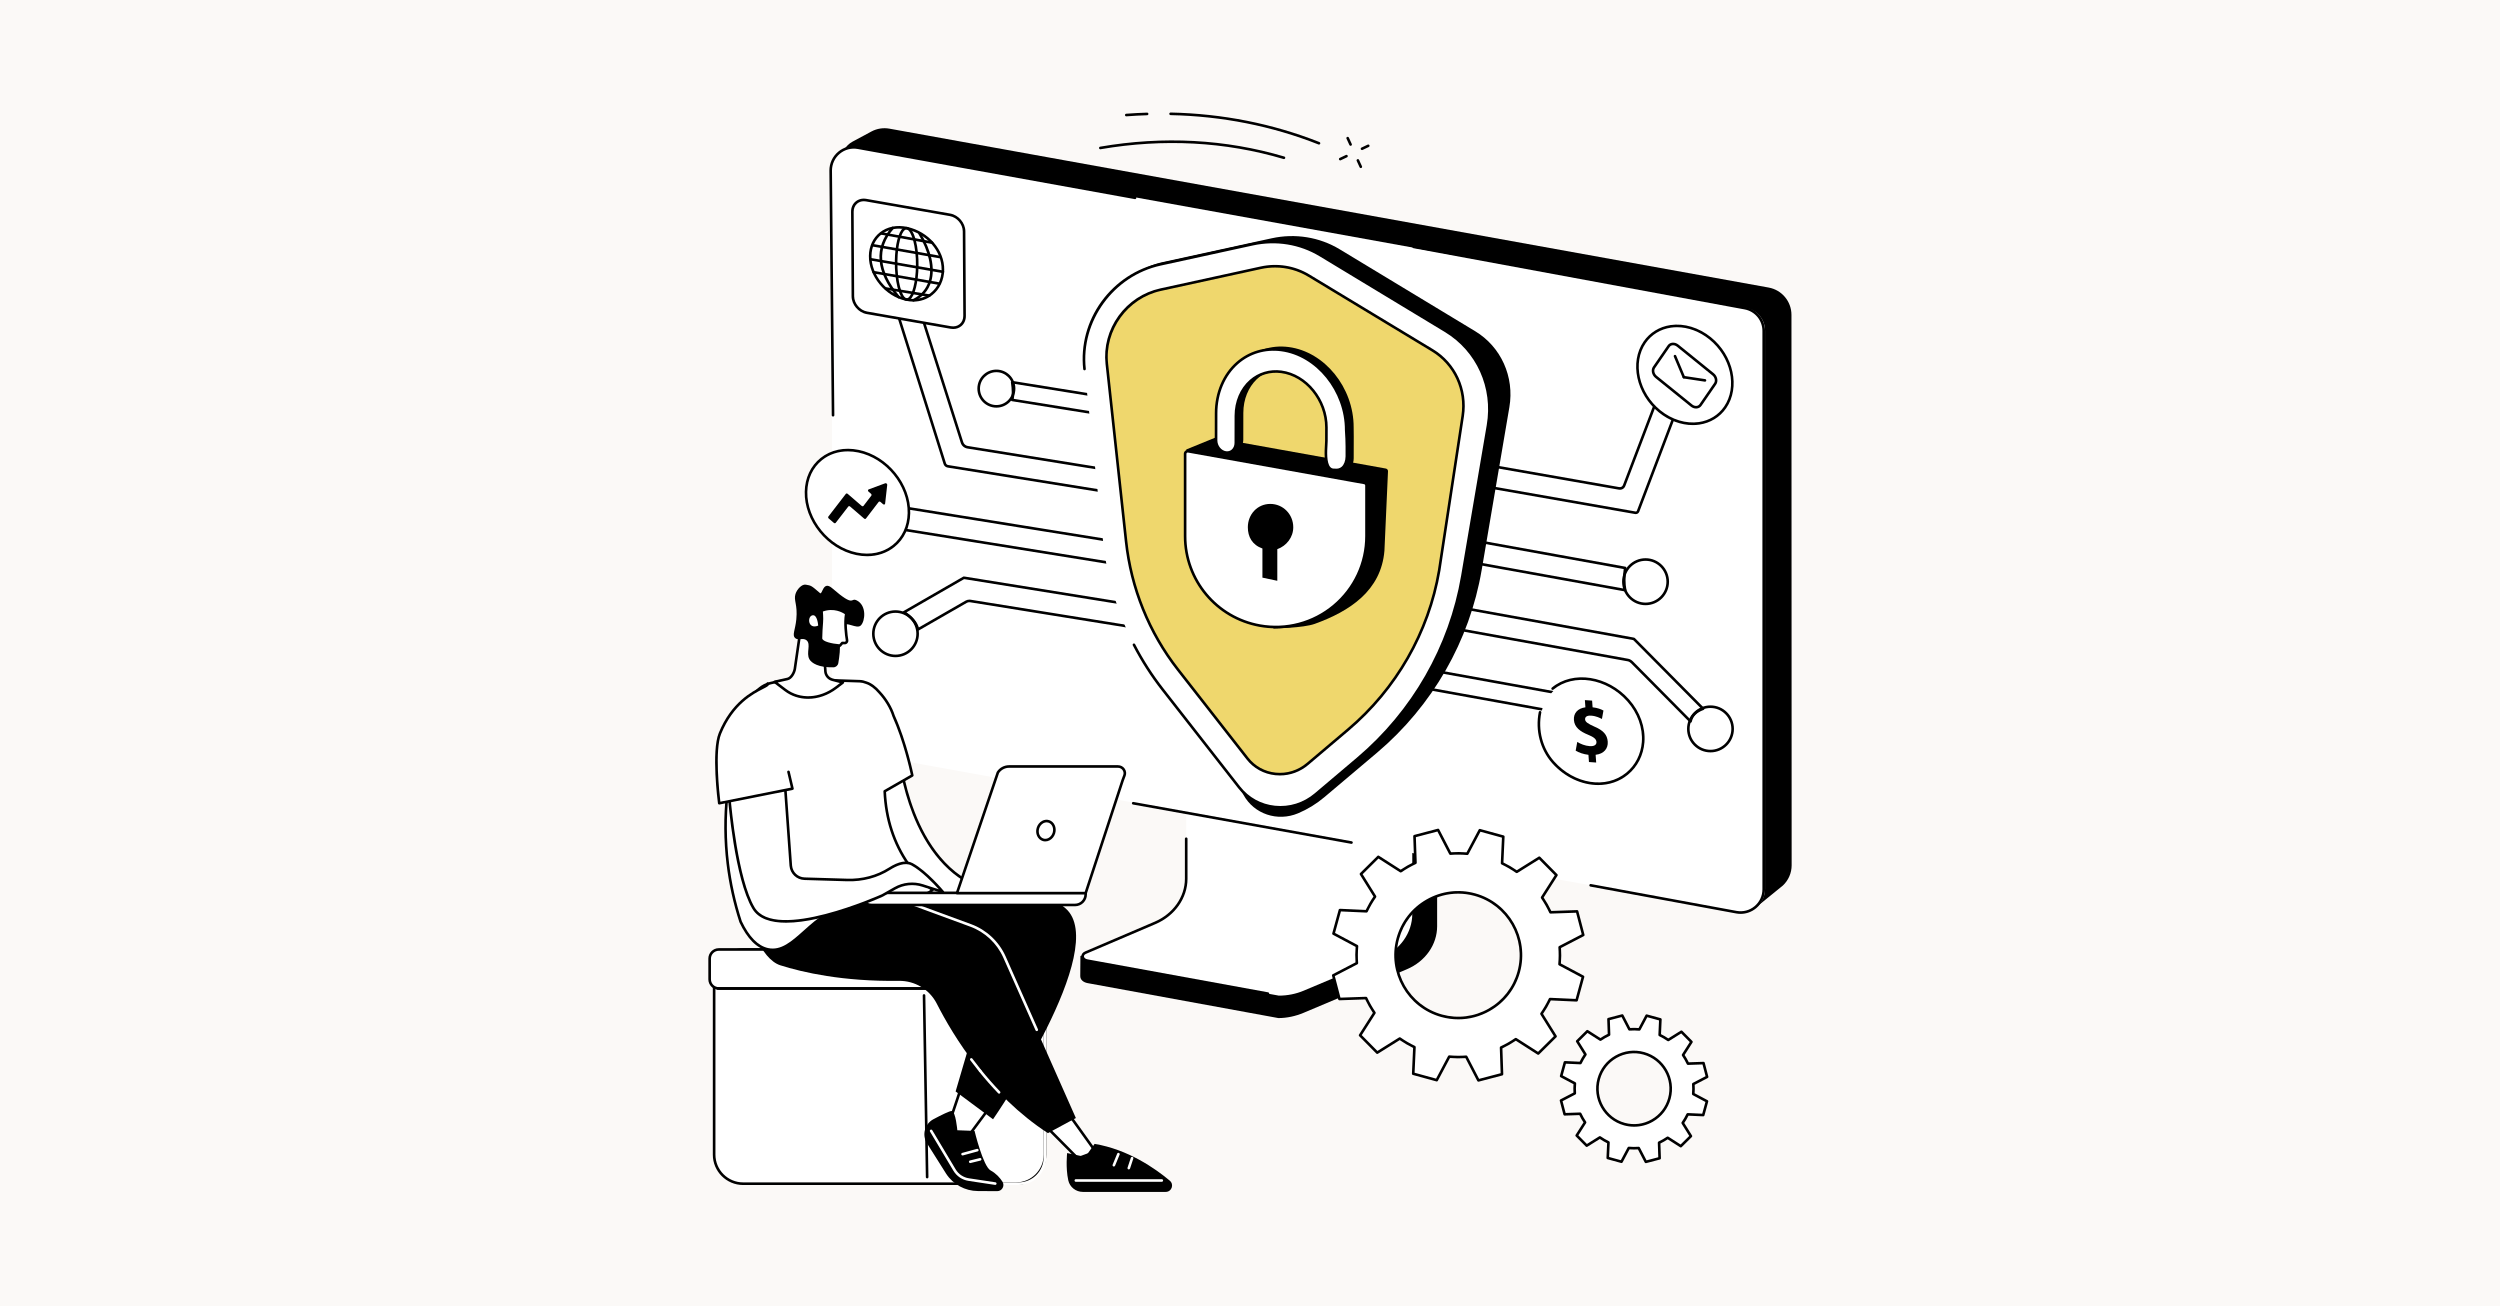<svg width="1200" height="627" viewBox="0 0 1200 627" fill="none" xmlns="http://www.w3.org/2000/svg">
<rect width="1200" height="627" fill="#FBF9F7"/>
<g clip-path="url(#clip0_13915_18038)">
<path d="M648.283 69.995C648.043 69.995 647.814 69.858 647.707 69.626L646.308 66.571C646.162 66.254 646.302 65.879 646.619 65.733C646.936 65.589 647.312 65.727 647.458 66.045L648.857 69.099C649.003 69.416 648.863 69.792 648.546 69.937C648.46 69.976 648.371 69.995 648.283 69.995Z" fill="black"/>
<path d="M653.181 80.686C652.941 80.686 652.712 80.549 652.606 80.317L651.206 77.263C651.061 76.945 651.2 76.57 651.518 76.424C651.834 76.28 652.21 76.418 652.356 76.736L653.756 79.79C653.901 80.108 653.761 80.483 653.444 80.629C653.359 80.668 653.269 80.686 653.181 80.686Z" fill="black"/>
<path d="M653.766 72.037C653.529 72.037 653.302 71.904 653.194 71.676C653.044 71.361 653.179 70.983 653.494 70.834L656.482 69.417C656.798 69.266 657.174 69.402 657.324 69.717C657.474 70.033 657.339 70.41 657.024 70.559L654.036 71.976C653.949 72.018 653.856 72.037 653.766 72.037Z" fill="black"/>
<path d="M643.313 76.999C643.076 76.999 642.849 76.865 642.741 76.637C642.591 76.322 642.725 75.945 643.041 75.795L646.029 74.378C646.344 74.228 646.721 74.362 646.871 74.678C647.021 74.993 646.886 75.371 646.571 75.52L643.583 76.938C643.496 76.979 643.404 76.999 643.313 76.999Z" fill="black"/>
<path d="M633.114 69.404C633.037 69.404 632.958 69.39 632.882 69.36C610.526 60.529 586.637 55.786 561.877 55.265C561.528 55.257 561.251 54.968 561.258 54.619C561.266 54.27 561.554 54.014 561.904 54C586.814 54.525 610.851 59.297 633.347 68.183C633.671 68.312 633.831 68.679 633.703 69.004C633.604 69.252 633.366 69.404 633.114 69.404Z" fill="black"/>
<path d="M540.624 55.849C540.296 55.849 540.019 55.597 539.994 55.264C539.968 54.916 540.229 54.612 540.577 54.586C543.907 54.335 547.275 54.157 550.589 54.056C550.935 54.035 551.23 54.319 551.24 54.669C551.251 55.018 550.976 55.309 550.627 55.32C547.332 55.42 543.983 55.598 540.672 55.847C540.656 55.849 540.64 55.849 540.624 55.849Z" fill="black"/>
<path d="M616.3 76.366C616.241 76.366 616.18 76.357 616.12 76.34C588.047 68.039 558.493 66.457 528.279 71.64C527.933 71.7 527.608 71.467 527.548 71.123C527.489 70.779 527.721 70.452 528.065 70.393C558.47 65.179 588.218 66.77 616.479 75.127C616.814 75.226 617.005 75.578 616.906 75.912C616.825 76.188 616.573 76.366 616.3 76.366Z" fill="black"/>
<path d="M688.689 351.612L581.194 335.523C580.498 335.523 580.269 336.172 580.269 336.794V428.408C580.269 437.18 519.193 459.969 518.598 458.81L518.523 468.506C518.519 470.311 520.022 471.534 522.123 471.913L613.621 488.677C617.804 488.677 621.935 487.739 625.721 486.151L675.275 465.249C684.196 461.487 689.823 453.406 689.823 444.591V352.883C689.823 352.261 689.386 351.612 688.689 351.612Z" fill="black"/>
<path d="M569.386 330.187V421.821C569.386 430.854 563.583 439.085 554.465 442.983L521.036 457.276C518.853 458.209 519.37 460.732 522.018 461.141L613.864 477.905C617.994 477.905 622.073 477.088 625.808 475.512L662.846 459.892C672.033 456.017 677.893 447.754 677.893 438.676V346.951C677.893 346.576 677.553 346.272 677.133 346.272L570.146 329.508C569.727 329.508 569.386 329.812 569.386 330.187Z" fill="white"/>
<path d="M608.584 477.571C608.547 477.571 608.509 477.568 608.47 477.561L521.896 461.759C520.331 461.518 519.207 460.556 519.049 459.311C518.911 458.211 519.574 457.207 520.78 456.691L554.209 442.398C563.04 438.622 568.746 430.544 568.746 421.817V402.601C568.746 402.252 569.029 401.969 569.379 401.969C569.728 401.969 570.011 402.252 570.011 402.601V421.817C570.011 431.051 564.003 439.586 554.706 443.561L521.277 457.854C520.602 458.143 520.238 458.628 520.304 459.153C520.368 459.661 520.879 460.323 522.106 460.512L608.697 476.317C609.041 476.379 609.269 476.709 609.206 477.052C609.15 477.358 608.884 477.571 608.584 477.571Z" fill="black"/>
<path d="M855.786 425.046L842.316 435.997L414.712 360.044C408.716 359.005 401.986 356.654 402.087 350.56L403.868 76.867C403.892 73.156 405.939 69.755 409.203 68L418.296 63.111C420.937 61.7 423.976 61.222 426.921 61.755L848.961 138.027C855.294 139.172 859.901 144.695 859.901 151.142L859.992 415.321C859.992 419.006 858.47 422.526 855.786 425.046Z" fill="black"/>
<path d="M834.129 437.722L408.499 360.737C403.208 359.78 399.359 355.166 399.359 349.781V81.727C399.359 74.786 405.63 69.537 412.449 70.77L838.079 147.755C843.37 148.712 847.219 153.325 847.219 158.711V426.765C847.219 433.706 840.948 438.955 834.129 437.722Z" fill="white"/>
<path d="M648.707 405.057C648.67 405.057 648.632 405.054 648.594 405.047L543.833 386.185C543.489 386.123 543.261 385.794 543.323 385.45C543.385 385.107 543.711 384.878 544.057 384.94L648.818 403.802C649.162 403.864 649.39 404.193 649.329 404.536C649.273 404.842 649.007 405.057 648.707 405.057Z" fill="black"/>
<path d="M835.484 438.663C834.787 438.663 834.085 438.601 833.386 438.474L763.395 425.572C763.051 425.509 762.824 425.179 762.888 424.835C762.951 424.492 763.282 424.264 763.624 424.328L833.613 437.23C836.673 437.783 839.797 436.956 842.186 434.961C844.582 432.96 845.956 430.02 845.956 426.895V158.841C845.956 153.757 842.331 149.411 837.336 148.507L678.455 119.126C678.112 119.062 677.885 118.732 677.948 118.389C678.012 118.045 678.339 117.818 678.685 117.882L837.563 147.263C843.158 148.275 847.22 153.144 847.22 158.841V426.895C847.22 430.396 845.681 433.689 842.997 435.931C840.865 437.712 838.21 438.663 835.484 438.663Z" fill="black"/>
<path d="M399.86 199.946C399.514 199.946 399.231 199.667 399.228 199.32L398.094 81.86C398.094 78.353 399.633 75.059 402.317 72.817C404.994 70.581 408.498 69.654 411.928 70.275L544.931 94.331C545.274 94.393 545.503 94.722 545.44 95.066C545.378 95.409 545.052 95.64 544.705 95.576L411.703 71.519C408.642 70.966 405.517 71.793 403.128 73.788C400.732 75.789 399.359 78.729 399.359 81.853L400.492 199.307C400.496 199.656 400.216 199.942 399.866 199.946H399.86Z" fill="black"/>
<path d="M461.748 212.345L441.83 149.669L429.875 147.395L453.482 222.519C453.687 223.203 454.265 223.709 454.968 223.822L555.162 239.945V229.292L464.442 214.685C463.173 214.481 462.13 213.574 461.748 212.345Z" fill="white"/>
<path d="M555.162 240.577C555.128 240.577 555.095 240.574 555.061 240.569L454.867 224.446C453.931 224.295 453.149 223.61 452.876 222.701L429.271 147.584C429.205 147.371 429.254 147.14 429.402 146.974C429.55 146.807 429.774 146.732 429.993 146.773L441.948 149.047C442.176 149.091 442.362 149.256 442.433 149.477L462.35 212.153C462.351 212.155 462.351 212.156 462.352 212.157C462.664 213.164 463.503 213.893 464.542 214.06L555.262 228.667C555.569 228.717 555.794 228.981 555.794 229.292V239.945C555.794 240.13 555.713 240.306 555.572 240.426C555.457 240.524 555.311 240.577 555.162 240.577ZM430.795 148.213L454.085 222.329C454.222 222.785 454.607 223.122 455.068 223.197L554.529 239.202V229.83L464.341 215.309C462.826 215.065 461.601 214.002 461.145 212.535L441.341 150.219L430.795 148.213Z" fill="black"/>
<path d="M433.798 148.782C427.586 148.782 422.531 143.719 422.531 137.496C422.531 131.274 427.586 126.211 433.798 126.211C440.011 126.211 445.066 131.274 445.066 137.496C445.066 143.719 440.011 148.782 433.798 148.782ZM433.798 127.476C428.283 127.476 423.796 131.971 423.796 137.496C423.796 143.022 428.283 147.517 433.798 147.517C439.314 147.517 443.801 143.022 443.801 137.496C443.801 131.971 439.314 127.476 433.798 127.476Z" fill="white"/>
<path d="M563.291 293.534L463.012 277.376C462.899 277.358 462.793 277.366 462.69 277.392C462.671 277.373 462.652 277.355 462.633 277.336L433.914 293.889C437.554 296.252 439.942 298.962 440.641 302.141L463.686 288.879C464.332 288.504 465.089 288.364 465.826 288.483L563.291 304.187V293.534Z" fill="white"/>
<path d="M563.291 304.819C563.258 304.819 563.224 304.816 563.19 304.811L465.725 289.106C465.134 289.011 464.522 289.125 464.003 289.426L440.956 302.688C440.781 302.788 440.569 302.8 440.385 302.718C440.201 302.637 440.066 302.473 440.023 302.276C439.39 299.398 437.279 296.828 433.569 294.419C433.385 294.299 433.276 294.092 433.281 293.872C433.287 293.652 433.407 293.451 433.598 293.341L462.316 276.788C462.476 276.696 462.663 276.68 462.83 276.735C462.924 276.731 463.018 276.736 463.111 276.751L563.392 292.909C563.698 292.958 563.923 293.223 563.923 293.533V304.186C563.923 304.372 563.842 304.548 563.701 304.668C563.586 304.766 563.44 304.819 563.291 304.819ZM465.314 287.809C465.518 287.809 465.723 287.825 465.927 287.858L562.659 303.444V294.072L462.911 278C462.897 277.997 462.878 277.996 462.844 278.005C462.798 278.017 462.751 278.023 462.704 278.024L435.107 293.931C438.263 296.145 440.215 298.529 441.04 301.181L463.37 288.331C463.961 287.988 464.634 287.809 465.314 287.809Z" fill="black"/>
<path d="M429.83 315.477C423.617 315.477 418.562 310.415 418.562 304.192C418.562 297.969 423.617 292.906 429.83 292.906C436.043 292.906 441.097 297.969 441.097 304.192C441.097 310.415 436.043 315.477 429.83 315.477ZM429.83 294.171C424.314 294.171 419.827 298.666 419.827 304.192C419.827 309.717 424.314 314.213 429.83 314.213C435.345 314.213 439.832 309.717 439.832 304.192C439.832 298.666 435.345 294.171 429.83 294.171Z" fill="black"/>
<path d="M535.761 270.688L434.539 254.38C435.31 251.349 435.131 247.677 434.539 243.727L535.761 260.035V270.688Z" fill="white"/>
<path d="M535.76 271.32C535.727 271.32 535.693 271.317 535.66 271.312L434.438 255.003C434.263 254.975 434.107 254.875 434.01 254.726C433.913 254.577 433.882 254.395 433.926 254.223C434.59 251.614 434.586 248.309 433.913 243.819C433.883 243.62 433.95 243.418 434.094 243.276C434.237 243.134 434.439 243.071 434.639 243.101L535.861 259.41C536.167 259.46 536.393 259.724 536.393 260.034V270.688C536.393 270.873 536.311 271.049 536.17 271.169C536.055 271.267 535.909 271.32 535.76 271.32ZM435.306 253.862L535.128 269.945V260.573L435.286 244.487C435.811 248.364 435.818 251.381 435.306 253.862Z" fill="black"/>
<path d="M425.041 259.184C418.828 259.184 413.773 254.122 413.773 247.899C413.773 241.676 418.828 236.613 425.041 236.613C431.253 236.613 436.308 241.676 436.308 247.899C436.308 254.122 431.253 259.184 425.041 259.184ZM425.041 237.878C419.525 237.878 415.038 242.373 415.038 247.899C415.038 253.424 419.525 257.92 425.041 257.92C430.556 257.92 435.043 253.424 435.043 247.899C435.043 242.373 430.556 237.878 425.041 237.878Z" fill="white"/>
<path d="M566.724 204.991L485.852 191.961C486.468 189.539 486.324 186.605 485.852 183.449L566.724 196.479V204.991Z" fill="white"/>
<path d="M566.724 205.623C566.69 205.623 566.657 205.62 566.623 205.615L485.75 192.584C485.575 192.556 485.42 192.456 485.322 192.307C485.225 192.159 485.195 191.976 485.238 191.804C485.764 189.737 485.76 187.112 485.226 183.542C485.196 183.343 485.263 183.141 485.407 182.999C485.55 182.857 485.751 182.793 485.952 182.824L566.824 195.854C567.131 195.904 567.356 196.168 567.356 196.479V204.99C567.356 205.175 567.275 205.351 567.134 205.472C567.019 205.57 566.873 205.623 566.724 205.623ZM486.615 191.442L566.091 204.248V197.017L486.597 184.209C486.987 187.173 486.993 189.508 486.615 191.442Z" fill="black"/>
<path d="M478.262 195.679C473.228 195.679 469.133 191.577 469.133 186.534C469.133 181.492 473.228 177.391 478.262 177.391C483.296 177.391 487.391 181.492 487.391 186.534C487.391 191.576 483.296 195.679 478.262 195.679ZM478.262 178.655C473.926 178.655 470.398 182.19 470.398 186.534C470.398 190.879 473.926 194.414 478.262 194.414C482.599 194.414 486.127 190.879 486.127 186.534C486.127 182.19 482.599 178.655 478.262 178.655Z" fill="black"/>
<path d="M779.607 233.009L797.255 186.676C798.668 189.428 802.177 189.901 807.059 190.689L786.304 245.337C786.086 245.929 785.552 246.236 784.928 246.127L696.094 230.535L696.679 220.31L777.114 234.42C778.239 234.617 779.205 234.07 779.607 233.009Z" fill="white"/>
<path d="M785.17 246.78C785.055 246.78 784.938 246.77 784.818 246.749L695.984 231.157C695.668 231.102 695.444 230.819 695.462 230.498L696.047 220.274C696.058 220.093 696.145 219.926 696.286 219.814C696.428 219.702 696.61 219.655 696.788 219.687L777.223 233.797C778.05 233.94 778.72 233.563 779.016 232.785C779.016 232.784 779.016 232.784 779.016 232.784L796.664 186.45C796.752 186.217 796.97 186.058 797.22 186.044C797.475 186.029 797.703 186.165 797.817 186.387C799.035 188.758 802.23 189.272 806.652 189.983L807.16 190.065C807.347 190.095 807.511 190.208 807.606 190.373C807.701 190.537 807.718 190.736 807.65 190.914L786.895 245.561C786.616 246.319 785.947 246.78 785.17 246.78ZM696.757 230.009L785.037 245.504C785.359 245.56 785.598 245.423 785.71 245.119L806.192 191.19C802.181 190.544 799.129 190.018 797.413 188.036L780.198 233.234C779.686 234.583 778.433 235.292 777.005 235.042L697.27 221.055L696.757 230.009Z" fill="black"/>
<path d="M804.433 191.697C801.668 191.697 799.033 190.694 796.952 188.836C794.705 186.831 793.372 184.069 793.199 181.06C792.841 174.848 797.596 169.502 803.799 169.143C806.804 168.974 809.696 169.979 811.943 171.984C814.19 173.99 815.523 176.751 815.696 179.761C816.054 185.973 811.299 191.319 805.096 191.677C804.874 191.69 804.653 191.697 804.433 191.697ZM794.462 180.987C794.615 183.66 795.799 186.112 797.794 187.893C799.789 189.673 802.359 190.569 805.023 190.414C810.53 190.096 814.751 185.35 814.433 179.834C814.279 177.161 813.096 174.709 811.101 172.928C809.106 171.148 806.538 170.252 803.872 170.406C798.365 170.725 794.144 175.471 794.462 180.987Z" fill="white"/>
<path d="M694.148 290.383L783.952 306.621C784.052 306.639 784.148 306.682 784.24 306.741C784.257 306.728 784.274 306.716 784.291 306.703L817.486 340.202C814.227 341.389 812.087 343.327 811.462 346.28L783.348 317.906C782.769 317.322 782.092 316.938 781.431 316.818L694.149 301.036L694.148 290.383Z" fill="white"/>
<path d="M811.461 346.912C811.295 346.912 811.132 346.846 811.012 346.724L782.898 318.351C782.411 317.86 781.85 317.537 781.318 317.44L694.036 301.658C693.735 301.604 693.516 301.342 693.516 301.036V290.383C693.516 290.195 693.599 290.017 693.743 289.897C693.886 289.777 694.076 289.726 694.26 289.76L784.063 305.998C784.167 306.017 784.269 306.049 784.37 306.094C784.51 306.107 784.642 306.159 784.74 306.258L817.935 339.756C818.086 339.909 818.15 340.129 818.103 340.34C818.055 340.55 817.904 340.722 817.702 340.795C814.47 341.973 812.631 343.809 812.08 346.411C812.031 346.638 811.862 346.821 811.64 346.886C811.581 346.903 811.521 346.912 811.461 346.912ZM694.78 300.507L781.543 316.196C782.328 316.338 783.128 316.787 783.797 317.461L811.149 345.066C811.952 342.84 813.7 341.131 816.364 339.968L784.022 307.33C783.977 307.316 783.935 307.297 783.897 307.272C783.856 307.247 783.839 307.243 783.838 307.243L694.78 291.14V300.507Z" fill="black"/>
<path d="M821.033 361.153C814.82 361.153 809.766 356.09 809.766 349.868C809.766 343.645 814.82 338.582 821.033 338.582C827.246 338.582 832.3 343.645 832.3 349.868C832.3 356.09 827.246 361.153 821.033 361.153ZM821.033 339.847C815.517 339.847 811.03 344.342 811.03 349.868C811.03 355.393 815.517 359.888 821.033 359.888C826.548 359.888 831.035 355.393 831.035 349.868C831.035 344.342 826.548 339.847 821.033 339.847Z" fill="black"/>
<path d="M689.438 266.891L780.084 283.283C779.394 280.003 779.554 276.389 780.084 272.63L689.438 256.238L689.438 266.891Z" fill="white"/>
<path d="M780.084 283.915C780.047 283.915 780.009 283.912 779.971 283.905L689.325 267.514C689.024 267.459 688.805 267.197 688.805 266.891V256.238C688.805 256.051 688.888 255.873 689.032 255.753C689.175 255.633 689.365 255.582 689.549 255.616L780.196 272.007C780.531 272.067 780.757 272.381 780.71 272.718C780.107 276.997 780.105 280.312 780.703 283.152C780.746 283.358 780.684 283.572 780.537 283.723C780.417 283.847 780.253 283.915 780.084 283.915ZM690.069 266.363L779.294 282.497C778.865 279.862 778.892 276.849 779.376 273.144L690.069 256.995V266.363Z" fill="black"/>
<path d="M789.869 290.505C783.656 290.505 778.602 285.442 778.602 279.219C778.602 272.996 783.656 267.934 789.869 267.934C796.081 267.934 801.136 272.996 801.136 279.219C801.136 285.442 796.082 290.505 789.869 290.505ZM789.869 269.198C784.353 269.198 779.866 273.694 779.866 279.219C779.866 284.745 784.353 289.24 789.869 289.24C795.384 289.24 799.871 284.745 799.871 279.219C799.871 273.694 795.384 269.198 789.869 269.198Z" fill="black"/>
<path d="M667.852 327.397L745.48 341.434C744.888 338.625 745.026 335.53 745.48 332.311L667.852 318.273L667.852 327.397Z" fill="white"/>
<path d="M745.479 342.066C745.442 342.066 745.404 342.062 745.367 342.056L667.739 328.019C667.438 327.964 667.219 327.702 667.219 327.396V318.273C667.219 318.086 667.302 317.908 667.446 317.788C667.589 317.668 667.779 317.617 667.964 317.651L745.592 331.688C745.926 331.748 746.153 332.062 746.105 332.399C745.59 336.053 745.588 338.883 746.098 341.303C746.142 341.509 746.079 341.723 745.933 341.874C745.813 341.998 745.648 342.066 745.479 342.066ZM668.484 326.868L744.693 340.649C744.348 338.435 744.375 335.909 744.772 332.825L668.484 319.03V326.868Z" fill="black"/>
<path d="M753.857 347.175C748.486 347.175 744.117 342.799 744.117 337.42C744.117 332.04 748.486 327.664 753.857 327.664C759.228 327.664 763.597 332.04 763.597 337.42C763.597 342.799 759.228 347.175 753.857 347.175ZM753.857 328.929C749.184 328.929 745.382 332.738 745.382 337.42C745.382 342.101 749.184 345.91 753.857 345.91C758.53 345.91 762.332 342.101 762.332 337.42C762.332 332.738 758.53 328.929 753.857 328.929Z" fill="white"/>
<path d="M623.067 390.388C613.187 394.534 601.969 390.755 596.886 381.569L567.317 328.126C551.443 307.817 541.569 283.375 538.775 257.472L528.93 166.184C526.905 147.413 539.652 129.835 558.233 125.776L610.429 114.373C621.698 111.911 633.365 113.804 643.067 119.67L708.088 158.983C720.503 166.489 726.98 180.866 724.504 195.418L711.2 273.619C705.41 307.646 687.593 338.768 661.028 361.254L635.655 382.678C631.866 385.876 627.62 388.478 623.067 390.388H623.067Z" fill="black"/>
<path d="M594.805 377.961L558.074 330.969C542.199 310.66 532.326 286.219 529.532 260.316L520.559 177.12C518.042 153.777 533.894 131.918 557 126.87L601.21 117.211C612.464 114.753 624.114 116.644 633.802 122.501L693.85 158.807C709.289 168.141 717.344 186.02 714.265 204.117L701.956 276.463C696.167 310.49 678.35 341.611 651.784 364.098L631.545 381.23C620.292 390.756 603.649 389.275 594.805 377.961Z" fill="white"/>
<path d="M614.61 388.151C613.696 388.151 612.777 388.104 611.856 388.009C604.842 387.288 598.609 383.859 594.306 378.354L557.575 331.362C552.321 324.642 547.665 317.384 543.736 309.79C543.575 309.48 543.697 309.098 544.007 308.937C544.317 308.776 544.699 308.898 544.859 309.208C548.753 316.733 553.366 323.924 558.571 330.583L595.303 377.575C599.392 382.807 605.317 386.066 611.985 386.751C618.92 387.464 625.722 385.333 631.135 380.751L651.375 363.619C677.826 341.229 695.568 310.24 701.332 276.36L713.64 204.014C716.686 186.113 708.789 168.582 693.522 159.352L633.474 123.046C623.89 117.251 612.479 115.399 601.344 117.832L557.134 127.491C534.512 132.433 518.722 154.205 521.187 177.056C521.224 177.403 520.973 177.715 520.626 177.752C520.28 177.788 519.967 177.539 519.929 177.192C518.695 165.746 521.795 154.23 528.658 144.766C535.52 135.304 545.537 128.73 556.864 126.255L601.074 116.597C612.527 114.095 624.266 116.001 634.128 121.963L694.176 158.269C709.891 167.77 718.02 185.81 714.887 204.226L702.579 276.572C696.764 310.745 678.87 342.002 652.192 364.584L631.952 381.716C626.993 385.914 620.92 388.151 614.61 388.151Z" fill="black"/>
<path d="M627.658 366.655C618.813 374.142 605.733 372.978 598.783 364.086L565.381 321.353C551.543 303.651 542.937 282.347 540.502 259.769L531.274 174.639C529.481 158.104 540.707 142.615 557.075 139.04L605.148 128.537C613.117 126.796 621.366 128.135 628.226 132.283L687.545 168.148C698.304 174.653 704.016 187.032 702.09 199.674L690.795 273.842C685.749 303.502 670.218 330.629 647.063 350.23L627.658 366.655Z" fill="#EFD76D"/>
<path d="M614.349 372.228C613.625 372.228 612.898 372.191 612.169 372.116C606.62 371.546 601.689 368.832 598.284 364.476L564.881 321.743C550.969 303.944 542.321 282.538 539.873 259.837L530.644 174.708C529.76 166.555 531.965 158.352 536.851 151.609C541.737 144.868 548.872 140.185 556.94 138.423L605.012 127.92C613.168 126.139 621.529 127.496 628.553 131.743L687.871 167.607C698.853 174.247 704.679 186.872 702.715 199.77L691.419 273.938C686.347 303.755 670.739 331.017 647.47 350.713L628.065 367.139L627.657 366.656L628.065 367.139C624.143 370.459 619.339 372.228 614.349 372.228ZM612.049 128.421C609.801 128.421 607.533 128.664 605.282 129.156L557.21 139.658C541.273 143.139 530.157 158.475 531.901 174.572L541.13 259.701C543.553 282.167 552.111 303.352 565.878 320.965L599.28 363.698C602.471 367.78 607.095 370.323 612.299 370.858C617.714 371.415 623.022 369.751 627.248 366.173L646.653 349.748C669.695 330.244 685.15 303.249 690.171 273.737L701.464 199.58C703.351 187.189 697.759 175.064 687.217 168.69L627.898 132.825C623.09 129.918 617.628 128.421 612.049 128.421Z" fill="black"/>
<path d="M666.244 226.154C666.244 225.536 665.802 225.007 665.195 224.898L583.091 210.156L569.367 215.758C569.367 215.758 610.395 302.063 611.319 301.705C611.516 301.629 625.463 301.48 631.076 299.456C647.911 293.385 662.955 283.489 664.527 264.374L666.244 226.154Z" fill="black"/>
<path d="M655.928 233.04C655.928 232.422 655.486 231.893 654.879 231.784L570.35 216.606C569.569 216.466 568.852 217.068 568.852 217.862V257.356C568.852 278.475 583.957 296.559 604.708 300.285C631.403 305.078 655.928 284.523 655.928 257.356V233.04Z" fill="white"/>
<path d="M612.428 301.606C609.825 301.606 607.206 301.375 604.596 300.907C583.518 297.122 568.219 278.806 568.219 257.355V217.861C568.219 217.294 568.468 216.76 568.903 216.397C569.336 216.034 569.905 215.884 570.462 215.983L654.991 231.16C655.9 231.324 656.561 232.114 656.561 233.039V257.355C656.561 270.508 650.78 282.887 640.701 291.318C632.682 298.025 622.687 301.606 612.428 301.606ZM570.121 217.217C569.973 217.217 569.832 217.269 569.714 217.367C569.565 217.492 569.484 217.667 569.484 217.861V257.355C569.484 278.193 584.345 295.985 604.82 299.662C617.342 301.911 630.124 298.515 639.889 290.348C649.68 282.158 655.296 270.133 655.296 257.355V233.039C655.296 232.726 655.073 232.46 654.767 232.405L570.238 217.228C570.199 217.221 570.16 217.217 570.121 217.217Z" fill="black"/>
<path d="M620.766 253.081C620.766 246.894 615.908 241.879 609.732 241.879C603.556 241.879 598.961 246.894 598.961 253.081C598.961 257.625 601.015 261.529 605.962 263.286V277.266L613.107 278.777V263.598C617.503 262.032 620.766 257.921 620.766 253.081Z" fill="black"/>
<path d="M592.016 215.837C594.641 216.18 596.774 214.11 596.779 211.211C596.788 205.828 596.8 198.23 596.8 198.185C596.826 184.936 606.573 175.509 618.572 177.077C630.571 178.645 640.277 190.595 640.252 203.843C640.252 203.894 640.253 202.069 640.236 210.237C640.23 213.136 638.628 224.083 643.78 224.169L644.133 224.164C648.361 224.73 649.734 223.323 649.775 219.998C649.875 211.833 649.757 205.157 649.757 205.106C649.794 186.061 635.841 168.835 618.592 166.581C601.344 164.327 587.332 177.877 587.295 196.922C587.295 196.967 587.282 204.582 587.273 209.972C587.269 212.869 589.392 215.494 592.016 215.837Z" fill="black"/>
<path d="M588.446 217.231C591.071 217.574 593.203 215.504 593.208 212.606C593.217 207.223 593.23 199.625 593.23 199.579C593.255 186.331 603.003 176.903 615.002 178.471C627 180.04 636.707 191.989 636.682 205.238C636.682 205.289 636.683 203.463 636.666 211.632C636.66 214.53 635.058 225.478 640.209 225.564L640.562 225.559C644.791 226.125 646.46 222.415 646.5 219.09C646.601 210.925 646.187 206.552 646.187 206.501C646.223 187.456 632.27 170.23 615.022 167.976C597.773 165.721 583.761 179.271 583.725 198.316C583.725 198.362 583.712 205.977 583.703 211.366C583.698 214.264 585.821 216.888 588.446 217.231Z" fill="white"/>
<path d="M641.41 226.248C641.124 226.248 640.829 226.229 640.526 226.19L640.218 226.195C639.172 226.177 638.305 225.795 637.623 225.057C635.389 222.643 635.739 216.877 635.949 213.431C635.994 212.693 636.032 212.056 636.033 211.629L636.045 206.223C636.046 205.857 636.047 205.565 636.056 205.333C636.051 205.302 636.049 205.27 636.049 205.238V205.106C636.01 192.27 626.556 180.618 614.92 179.097C609.654 178.409 604.619 179.902 600.739 183.301C596.381 187.119 593.875 193.052 593.862 199.579L593.84 212.605C593.837 214.257 593.193 215.768 592.071 216.752C591.053 217.644 589.736 218.036 588.363 217.857C585.44 217.475 583.065 214.562 583.07 211.364C583.079 205.973 583.092 198.356 583.092 198.31C583.111 188.489 586.905 179.539 593.502 173.76C599.418 168.577 607.09 166.299 615.103 167.347C632.629 169.637 646.856 187.202 646.819 206.501C646.917 207.679 647.219 212.012 647.133 219.096C647.102 221.614 646.253 223.777 644.803 225.03C643.865 225.84 642.727 226.248 641.41 226.248ZM640.562 224.925C640.59 224.925 640.619 224.927 640.646 224.931C641.989 225.111 643.109 224.822 643.976 224.073C645.134 223.071 645.842 221.205 645.868 219.081C645.954 212.052 645.656 207.768 645.562 206.622C645.556 206.547 645.554 206.505 645.554 206.499C645.59 187.813 631.856 170.812 614.94 168.601C607.289 167.601 599.974 169.771 594.336 174.711C588.012 180.251 584.375 188.855 584.357 198.316C584.357 198.408 584.344 205.993 584.335 211.366C584.331 213.951 586.212 216.3 588.527 216.603C589.537 216.735 590.497 216.45 591.237 215.801C592.085 215.057 592.573 213.891 592.575 212.603L592.597 199.578C592.611 192.686 595.274 186.407 599.905 182.35C604.063 178.708 609.455 177.107 615.083 177.843C627.366 179.448 637.337 191.735 637.314 205.233V205.249C637.313 205.258 637.313 205.267 637.312 205.275C637.311 205.721 637.307 207.211 637.298 211.631C637.297 212.096 637.257 212.75 637.211 213.508C637.027 216.539 636.684 222.181 638.551 224.198C638.996 224.679 639.542 224.919 640.22 224.93L640.553 224.925H640.562Z" fill="black"/>
<path d="M824.791 199.144C833.735 191.684 833.806 177.031 824.951 166.416C816.096 155.802 801.668 153.245 792.725 160.706C783.781 168.167 783.71 182.82 792.565 193.434C801.42 204.049 815.848 206.605 824.791 199.144Z" fill="white"/>
<path d="M812.556 204.049C806.935 204.05 801.138 201.91 796.258 197.963C785.358 189.146 782.067 173.886 788.921 163.945C791.911 159.609 796.511 156.795 801.875 156.02C808.408 155.076 815.472 157.214 821.249 161.888C832.149 170.704 835.44 185.964 828.585 195.905C825.596 200.241 820.996 203.055 815.632 203.83C814.617 203.977 813.589 204.049 812.556 204.049ZM804.954 157.065C803.979 157.065 803.012 157.133 802.056 157.271C797.045 157.995 792.75 160.62 789.963 164.663C783.475 174.072 786.656 188.569 797.053 196.98C802.558 201.432 809.264 203.474 815.451 202.579C820.462 201.855 824.757 199.23 827.544 195.187C834.032 185.778 830.851 171.281 820.454 162.871C815.799 159.106 810.286 157.065 804.954 157.065Z" fill="black"/>
<path d="M814.108 196.105C813.207 196.105 812.284 195.767 811.512 195.143L794.535 181.41C792.812 180.016 792.31 177.578 793.415 175.975L800.421 165.813C800.922 165.088 801.689 164.617 802.582 164.488C803.635 164.338 804.764 164.674 805.681 165.415L822.658 179.148C824.381 180.541 824.883 182.979 823.778 184.583L816.771 194.744C816.271 195.47 815.504 195.94 814.61 196.07C814.445 196.093 814.277 196.105 814.108 196.105ZM803.087 165.717C802.978 165.717 802.87 165.725 802.763 165.74C802.215 165.819 801.765 166.093 801.462 166.532L794.456 176.693C793.718 177.765 794.109 179.439 795.33 180.426L812.308 194.159C812.951 194.68 813.727 194.92 814.43 194.818C814.978 194.738 815.428 194.465 815.73 194.026L822.737 183.864C823.475 182.793 823.083 181.118 821.862 180.131L804.885 166.398C804.339 165.956 803.699 165.717 803.087 165.717Z" fill="black"/>
<path d="M808.223 181.651C807.976 181.651 807.741 181.505 807.639 181.263L803.416 171.197C803.282 170.875 803.433 170.505 803.755 170.37C804.077 170.235 804.448 170.386 804.583 170.708L808.806 180.774C808.941 181.096 808.789 181.466 808.467 181.602C808.388 181.635 808.304 181.651 808.223 181.651Z" fill="black"/>
<path d="M818.383 183.218C818.352 183.218 818.32 183.216 818.288 183.211L808.179 181.683C807.833 181.631 807.596 181.309 807.648 180.964C807.7 180.618 808.024 180.381 808.368 180.433L818.477 181.961C818.822 182.013 819.06 182.335 819.008 182.68C818.96 182.994 818.69 183.218 818.383 183.218Z" fill="black"/>
<path d="M780.171 371.486C789.933 363.53 790.386 347.927 781.183 336.637C771.981 325.346 756.608 322.642 746.846 330.598C737.085 338.554 736.632 354.157 745.834 365.448C755.037 376.738 770.41 379.442 780.171 371.486Z" fill="white"/>
<path d="M767.127 376.827C759.348 376.828 751.149 373.19 745.02 366.295C739.241 359.795 736.839 350.629 738.595 341.778C738.663 341.436 738.994 341.212 739.339 341.281C739.681 341.349 739.904 341.682 739.836 342.024C738.156 350.49 740.448 359.249 745.965 365.455C755.734 376.444 770.947 378.823 780.599 370.871C784.962 367.277 787.615 362.071 788.07 356.212C788.601 349.38 786.04 342.238 781.044 336.619C771.212 325.56 755.344 323.045 745.672 331.014C745.403 331.235 745.003 331.197 744.781 330.928C744.559 330.658 744.598 330.259 744.868 330.037C755.059 321.642 771.711 324.217 781.99 335.779C787.212 341.654 789.888 349.137 789.331 356.31C788.85 362.515 786.034 368.033 781.403 371.848C777.327 375.205 772.321 376.827 767.127 376.827Z" fill="black"/>
<path d="M762.7 365.772L762.452 362.31C760.074 362.034 757.727 361.216 756.325 360.319L757.081 356.131C758.627 357.074 760.769 357.986 763.068 358.148C765.085 358.29 766.407 357.586 766.303 356.128C766.203 354.744 765.008 353.789 762.325 352.694C758.446 351.115 755.732 349.111 755.479 345.577C755.249 342.37 757.262 340.011 760.992 339.512L760.744 336.051L764.211 336.295L764.441 339.502C766.819 339.778 768.448 340.4 769.657 341.066L768.926 345.111C767.978 344.645 766.29 343.693 763.743 343.513C761.444 343.351 760.774 344.319 760.847 345.339C760.933 346.541 762.226 347.394 765.317 348.772C769.637 350.599 771.479 352.723 771.714 356.002C771.947 359.245 769.917 361.857 765.901 362.299L766.167 366.016L762.7 365.772Z" fill="black"/>
<path d="M429.832 261.302C439.035 252.951 438.329 237.182 428.255 226.08C418.181 214.977 402.554 212.747 393.351 221.098C384.148 229.449 384.854 245.219 394.928 256.321C405.002 267.423 420.629 269.653 429.832 261.302Z" fill="white"/>
<path d="M416.213 266.996C414.509 266.996 412.76 266.814 410.985 266.446C397.081 263.565 385.987 249.938 386.255 236.069C386.383 229.41 389.081 223.646 393.851 219.838C398.782 215.903 405.296 214.522 412.192 215.952C426.096 218.833 437.19 232.46 436.922 246.329C436.794 252.989 434.096 258.753 429.326 262.56C425.664 265.482 421.129 266.995 416.213 266.996ZM406.97 216.668C402.337 216.668 398.074 218.087 394.64 220.827C390.169 224.395 387.64 229.817 387.519 236.093C387.262 249.384 397.904 262.444 411.241 265.208C417.763 266.559 423.905 265.268 428.537 261.571C433.008 258.003 435.537 252.581 435.658 246.305C435.915 233.015 425.273 219.954 411.936 217.19C410.249 216.841 408.587 216.668 406.97 216.668Z" fill="black"/>
<path d="M424.924 231.964L416.952 234.919C416.54 235.072 416.517 235.655 416.911 235.995L418.064 236.99C418.355 237.242 418.434 237.652 418.239 237.906L414.479 242.821C414.284 243.076 413.889 243.079 413.597 242.827L406.888 237.049C406.596 236.798 406.201 236.8 406.006 237.055L397.615 247.95C397.42 248.204 397.499 248.615 397.791 248.866L400.243 250.978C400.536 251.23 400.93 251.227 401.125 250.973L407.178 243.14C407.373 242.886 407.767 242.883 408.06 243.135L414.766 248.91C415.058 249.162 415.453 249.159 415.648 248.905L421.744 240.936C421.939 240.681 422.335 240.679 422.627 240.931L423.87 242.005C424.267 242.347 424.803 242.201 424.856 241.737L425.869 232.771C425.926 232.267 425.376 231.797 424.924 231.964Z" fill="black"/>
<path d="M456.362 157.194L416.091 150.14C412.405 149.494 409.399 145.957 409.377 142.24L409.133 101.628C409.111 97.911 412.081 95.421 415.767 96.067L456.037 103.121C459.723 103.766 462.73 107.303 462.752 111.02L462.996 151.632C463.018 155.349 460.048 157.839 456.362 157.194Z" fill="white"/>
<path d="M457.521 157.93C457.106 157.93 456.682 157.893 456.252 157.817L415.981 150.763C412.015 150.069 408.768 146.247 408.744 142.245L408.5 101.633C408.488 99.653 409.246 97.916 410.635 96.743C412.035 95.559 413.896 95.098 415.876 95.445L456.146 102.499C460.113 103.193 463.36 107.015 463.384 111.018L463.627 151.629C463.639 153.609 462.881 155.346 461.493 156.519C460.397 157.446 459.018 157.93 457.521 157.93ZM414.613 96.598C413.412 96.598 412.315 96.978 411.451 97.708C410.354 98.636 409.755 100.027 409.765 101.625L410.009 142.237C410.029 145.657 412.806 148.923 416.2 149.518L456.47 156.572C458.073 156.852 459.568 156.491 460.676 155.554C461.774 154.626 462.372 153.235 462.363 151.637L462.119 111.025C462.099 107.605 459.321 104.339 455.928 103.744L415.657 96.69C415.303 96.628 414.954 96.598 414.613 96.598Z" fill="black"/>
<path d="M438.396 144.77C437.213 144.77 436.003 144.638 434.782 144.371C424.874 142.203 416.922 132.534 417.056 122.818C417.12 118.197 418.983 114.201 422.303 111.567C425.828 108.77 430.523 107.832 435.524 108.925C445.752 111.164 453.367 120.028 453.236 129.544C453.169 134.399 451.087 138.806 447.522 141.635C444.919 143.701 441.764 144.77 438.396 144.77ZM431.529 109.746C428.341 109.746 425.426 110.703 423.089 112.558C420.073 114.952 418.379 118.601 418.321 122.835C418.195 131.982 425.7 141.089 435.052 143.135C439.371 144.081 443.52 143.196 446.736 140.644C450.002 138.053 451.91 134.001 451.971 129.526C452.094 120.599 444.907 112.274 435.253 110.161C433.984 109.883 432.737 109.746 431.529 109.746Z" fill="black"/>
<path d="M452.617 131.1C452.581 131.1 452.545 131.097 452.508 131.09L418.087 125.118C417.743 125.059 417.512 124.731 417.572 124.387C417.632 124.043 417.959 123.815 418.303 123.872L452.724 129.844C453.068 129.904 453.299 130.231 453.239 130.575C453.186 130.883 452.919 131.1 452.617 131.1Z" fill="black"/>
<path d="M450.945 123.979C450.909 123.979 450.872 123.976 450.835 123.969L418.71 118.325C418.367 118.265 418.137 117.937 418.197 117.593C418.257 117.249 418.587 117.02 418.929 117.08L451.054 122.724C451.398 122.784 451.628 123.112 451.567 123.456C451.513 123.763 451.246 123.979 450.945 123.979Z" fill="black"/>
<path d="M450.771 136.766C450.735 136.766 450.698 136.763 450.661 136.756L419.242 131.267C418.898 131.207 418.668 130.879 418.728 130.535C418.788 130.191 419.115 129.961 419.46 130.021L450.879 135.51C451.223 135.57 451.453 135.898 451.393 136.242C451.339 136.549 451.072 136.766 450.771 136.766Z" fill="black"/>
<path d="M447.382 117.111C447.345 117.111 447.306 117.107 447.268 117.101L423.027 112.684C422.683 112.621 422.456 112.292 422.518 111.948C422.581 111.605 422.912 111.379 423.254 111.439L447.495 115.856C447.838 115.919 448.066 116.248 448.004 116.592C447.948 116.897 447.682 117.111 447.382 117.111Z" fill="black"/>
<path d="M446.064 142.531C446.03 142.531 445.996 142.528 445.961 142.522L425.147 139.112C424.803 139.055 424.569 138.73 424.626 138.386C424.682 138.041 425.007 137.808 425.352 137.864L446.166 141.274C446.511 141.331 446.744 141.656 446.688 142.001C446.637 142.31 446.369 142.531 446.064 142.531Z" fill="black"/>
<path d="M435.292 144.435C435.138 144.435 434.984 144.418 434.83 144.384C431.212 143.592 429.387 133.997 429.505 125.372C429.614 117.54 431.176 111.296 433.485 109.464C434.12 108.96 434.824 108.774 435.522 108.927C439.172 109.726 441.017 119.147 440.9 127.606C440.792 135.477 439.154 142.006 436.826 143.854C436.342 144.238 435.819 144.435 435.292 144.435ZM435.046 110.14C434.792 110.14 434.536 110.244 434.271 110.454C432.667 111.728 430.887 116.944 430.77 125.389C430.634 135.267 432.943 142.676 435.1 143.149C435.406 143.217 435.713 143.123 436.04 142.864C437.741 141.514 439.522 135.834 439.636 127.589C439.769 117.914 437.432 110.64 435.252 110.163C435.183 110.147 435.115 110.14 435.046 110.14Z" fill="black"/>
<path d="M438.453 144.768C438.22 144.768 437.996 144.639 437.886 144.416C437.731 144.103 437.859 143.724 438.172 143.569C442.082 141.634 444.647 138.657 445.796 134.721C447.559 128.682 445.748 120.543 440.827 112.393C440.647 112.094 440.743 111.705 441.042 111.525C441.341 111.344 441.729 111.44 441.91 111.739C447.088 120.316 448.9 128.604 447.01 135.076C445.758 139.365 442.973 142.605 438.733 144.703C438.643 144.747 438.547 144.768 438.453 144.768Z" fill="black"/>
<path d="M431.331 143.233C431.151 143.233 430.971 143.156 430.846 143.007C420.247 130.351 419.296 118.91 428.017 109C428.248 108.738 428.648 108.712 428.91 108.943C429.172 109.174 429.197 109.573 428.967 109.835C420.721 119.204 421.68 130.092 431.816 142.195C432.04 142.462 432.005 142.861 431.737 143.085C431.619 143.184 431.475 143.233 431.331 143.233Z" fill="black"/>
<path d="M755.941 520.036C755.797 521.64 755.784 523.234 755.907 524.805L749.289 528.242L751.022 534.863L758.482 534.605C759.152 536.047 759.939 537.431 760.837 538.743L756.815 545.043L761.62 549.909L767.944 545.955C769.231 546.861 770.607 547.663 772.058 548.355L771.719 555.824L778.31 557.631L781.817 551.032C783.417 551.177 785.009 551.189 786.577 551.066L790.007 557.695L796.617 555.96L796.36 548.487C797.8 547.816 799.182 547.027 800.491 546.127L806.78 550.156L811.638 545.343L807.691 539.009C808.596 537.72 809.396 536.341 810.087 534.887L817.542 535.227L819.347 528.625L812.759 525.112C812.903 523.509 812.916 521.914 812.793 520.343L819.411 516.907L817.678 510.286L810.218 510.543C809.548 509.101 808.761 507.717 807.863 506.406L811.885 500.106L807.079 495.239L800.756 499.193C799.469 498.287 798.093 497.486 796.642 496.793L796.981 489.325L790.39 487.517L786.884 494.117C785.283 493.972 783.691 493.96 782.123 494.082L778.692 487.453L772.082 489.189L772.34 496.662C770.9 497.333 769.518 498.122 768.209 499.021L761.92 494.992L757.062 499.806L761.009 506.14C760.104 507.429 759.304 508.807 758.613 510.261L751.158 509.922L749.353 516.524L755.941 520.036ZM767.384 517.921C769.949 508.534 779.625 503.009 788.995 505.579C798.366 508.149 803.882 517.841 801.316 527.228C798.751 536.614 789.075 542.14 779.704 539.57C770.334 537 764.818 527.307 767.384 517.921Z" fill="white"/>
<path d="M790.007 558.327C789.775 558.327 789.556 558.199 789.445 557.985L786.206 551.726C784.883 551.809 783.532 551.8 782.179 551.696L778.868 557.928C778.729 558.189 778.428 558.319 778.142 558.241L771.551 556.433C771.266 556.355 771.074 556.09 771.087 555.794L771.407 548.741C770.19 548.14 769.022 547.459 767.926 546.712L761.955 550.445C761.704 550.603 761.378 550.564 761.17 550.353L756.365 545.487C756.157 545.277 756.123 544.951 756.282 544.702L760.081 538.752C759.339 537.634 758.67 536.459 758.088 535.251L751.043 535.495C750.747 535.511 750.485 535.309 750.409 535.022L748.677 528.401C748.602 528.115 748.735 527.816 748.997 527.68L755.246 524.435C755.163 523.109 755.173 521.755 755.276 520.398L749.055 517.081C748.795 516.942 748.665 516.641 748.743 516.356L750.547 509.754C750.625 509.469 750.896 509.279 751.186 509.289L758.226 509.61C758.827 508.39 759.507 507.22 760.253 506.121L756.525 500.14C756.369 499.889 756.407 499.564 756.617 499.356L761.475 494.542C761.685 494.334 762.011 494.299 762.261 494.459L768.199 498.263C769.314 497.521 770.486 496.852 771.693 496.268L771.45 489.21C771.44 488.915 771.636 488.652 771.922 488.576L778.532 486.841C778.818 486.766 779.118 486.899 779.254 487.162L782.493 493.422C783.816 493.338 785.168 493.348 786.521 493.451L789.831 487.22C789.97 486.959 790.273 486.829 790.557 486.907L797.148 488.714C797.433 488.793 797.626 489.058 797.612 489.353L797.293 496.406C798.51 497.008 799.677 497.689 800.774 498.436L806.744 494.703C806.995 494.545 807.321 494.584 807.529 494.794L812.334 499.661C812.542 499.871 812.576 500.196 812.417 500.445L808.619 506.396C809.361 507.514 810.029 508.688 810.611 509.897L817.656 509.653C817.953 509.643 818.215 509.839 818.29 510.125L820.022 516.747C820.097 517.032 819.964 517.332 819.702 517.468L813.453 520.713C813.536 522.039 813.526 523.394 813.423 524.75L819.644 528.067C819.905 528.206 820.035 528.506 819.957 528.791L818.152 535.393C818.074 535.678 817.812 535.869 817.513 535.858L810.474 535.538C809.873 536.758 809.193 537.928 808.447 539.026L812.175 545.008C812.331 545.258 812.293 545.584 812.083 545.792L807.225 550.605C807.015 550.814 806.689 550.849 806.438 550.688L800.5 546.884C799.385 547.627 798.213 548.296 797.006 548.88L797.249 555.938C797.259 556.233 797.064 556.496 796.778 556.571L790.168 558.307C790.114 558.32 790.06 558.327 790.007 558.327ZM786.577 550.433C786.812 550.433 787.029 550.564 787.138 550.775L790.336 556.955L795.968 555.476L795.728 548.508C795.719 548.254 795.863 548.02 796.093 547.913C797.498 547.258 798.857 546.483 800.133 545.606C800.342 545.461 800.618 545.457 800.832 545.595L806.694 549.35L810.834 545.249L807.154 539.343C807.02 539.127 807.027 538.853 807.173 538.645C808.051 537.394 808.839 536.038 809.515 534.616C809.624 534.386 809.861 534.246 810.115 534.255L817.065 534.572L818.603 528.945L812.461 525.67C812.236 525.55 812.105 525.308 812.128 525.055C812.27 523.486 812.281 521.918 812.162 520.392C812.142 520.139 812.276 519.898 812.501 519.781L818.671 516.578L817.194 510.935L810.239 511.175C809.981 511.189 809.751 511.04 809.644 510.809C808.991 509.403 808.216 508.042 807.341 506.762C807.197 506.553 807.193 506.278 807.33 506.065L811.08 500.19L806.985 496.043L801.091 499.729C800.876 499.864 800.6 499.857 800.392 499.71C799.143 498.83 797.789 498.041 796.37 497.363C796.14 497.254 795.999 497.018 796.01 496.764L796.326 489.8L790.711 488.261L787.442 494.413C787.322 494.638 787.075 494.765 786.827 494.746C785.26 494.605 783.694 494.593 782.172 494.712C781.922 494.73 781.678 494.599 781.561 494.373L778.363 488.193L772.731 489.671L772.972 496.64C772.98 496.893 772.837 497.128 772.607 497.235C771.202 497.889 769.843 498.665 768.567 499.542C768.357 499.686 768.081 499.69 767.868 499.553L762.005 495.797L757.865 499.899L761.546 505.805C761.68 506.02 761.672 506.295 761.526 506.502C760.649 507.753 759.861 509.109 759.184 510.532C759.075 510.762 758.834 510.898 758.584 510.892L751.634 510.576L750.096 516.203L756.239 519.478C756.463 519.597 756.594 519.839 756.571 520.093C756.429 521.663 756.418 523.232 756.537 524.755C756.557 525.008 756.424 525.249 756.198 525.366L750.028 528.57L751.505 534.213L758.46 533.973C758.729 533.965 758.949 534.108 759.056 534.339C759.708 535.744 760.483 537.106 761.359 538.385C761.502 538.595 761.506 538.869 761.37 539.083L757.619 544.957L761.714 549.104L767.608 545.419C767.824 545.283 768.099 545.292 768.308 545.438C769.557 546.317 770.91 547.107 772.33 547.784C772.559 547.893 772.701 548.13 772.689 548.383L772.373 555.347L777.989 556.887L781.258 550.735C781.377 550.51 781.622 550.381 781.873 550.401C783.439 550.544 785.005 550.554 786.527 550.435C786.544 550.434 786.56 550.433 786.577 550.433ZM784.378 540.835C782.762 540.835 781.137 540.618 779.537 540.179C769.846 537.521 764.12 527.461 766.773 517.753C768.059 513.051 771.096 509.131 775.324 506.716C779.553 504.301 784.468 503.68 789.163 504.968C798.854 507.627 804.579 517.687 801.926 527.394C800.64 532.096 797.604 536.016 793.375 538.431C790.588 540.023 787.502 540.835 784.378 540.835ZM767.994 518.087C765.524 527.122 770.852 536.486 779.871 538.959C784.24 540.157 788.813 539.58 792.748 537.333C796.683 535.085 799.509 531.437 800.706 527.061C803.176 518.025 797.847 508.662 788.828 506.188C784.459 504.99 779.886 505.567 775.951 507.815C772.016 510.062 769.19 513.71 767.994 518.087Z" fill="black"/>
<path d="M651.352 454.147C651.104 456.891 651.083 459.619 651.293 462.307L639.969 468.187L642.934 479.518L655.7 479.077C656.846 481.545 658.193 483.913 659.73 486.158L652.847 496.938L661.07 505.265L671.89 498.499C674.093 500.05 676.447 501.421 678.931 502.606L678.351 515.386L689.629 518.479L695.629 507.186C698.369 507.434 701.092 507.455 703.776 507.244L709.646 518.589L720.957 515.619L720.517 502.831C722.98 501.683 725.345 500.333 727.585 498.794L738.347 505.688L746.66 497.451L739.905 486.612C741.453 484.406 742.823 482.048 744.005 479.56L756.763 480.141L759.851 468.843L748.577 462.833C748.825 460.088 748.846 457.36 748.636 454.672L759.96 448.792L756.996 437.462L744.229 437.902C743.084 435.435 741.736 433.066 740.2 430.822L747.082 420.042L738.859 411.714L728.039 418.48C725.837 416.93 723.482 415.558 720.999 414.374L721.578 401.594L710.301 398.5L704.3 409.794C701.561 409.545 698.837 409.524 696.153 409.735L690.284 398.391L678.973 401.36L679.413 414.149C676.949 415.296 674.585 416.647 672.344 418.186L661.583 411.291L653.269 419.528L660.024 430.367C658.476 432.573 657.107 434.932 655.924 437.419L643.166 436.839L640.078 448.136L651.352 454.147ZM670.932 450.526C675.322 434.465 691.88 425.009 707.914 429.407C723.948 433.805 733.388 450.391 728.997 466.453C724.607 482.515 708.049 491.97 692.015 487.572C675.981 483.174 666.542 466.588 670.932 450.526Z" fill="white"/>
<path d="M709.645 519.221C709.413 519.221 709.194 519.092 709.084 518.879L703.405 507.905C700.974 508.075 698.483 508.056 695.991 507.852L690.187 518.775C690.047 519.037 689.746 519.166 689.461 519.088L678.183 515.995C677.898 515.917 677.705 515.652 677.718 515.356L678.28 502.994C676.029 501.897 673.877 500.642 671.871 499.256L661.405 505.801C661.154 505.958 660.828 505.919 660.62 505.709L652.397 497.382C652.189 497.172 652.155 496.846 652.314 496.597L658.972 486.168C657.595 484.119 656.364 481.955 655.304 479.723L642.955 480.149C642.664 480.16 642.396 479.964 642.321 479.677L639.357 468.347C639.282 468.061 639.415 467.762 639.677 467.625L650.632 461.938C650.463 459.501 650.481 457.006 650.686 454.508L639.78 448.693C639.52 448.555 639.39 448.254 639.468 447.969L642.556 436.671C642.634 436.386 642.906 436.201 643.194 436.206L655.535 436.768C656.629 434.515 657.882 432.358 659.267 430.348L652.732 419.862C652.576 419.612 652.614 419.287 652.824 419.079L661.137 410.842C661.347 410.634 661.674 410.598 661.923 410.759L672.333 417.427C674.38 416.047 676.541 414.814 678.766 413.754L678.34 401.382C678.33 401.087 678.526 400.823 678.812 400.748L690.122 397.779C690.409 397.704 690.709 397.837 690.845 398.1L696.523 409.073C698.957 408.904 701.447 408.922 703.938 409.127L709.741 398.203C709.88 397.942 710.182 397.812 710.467 397.89L721.745 400.983C722.03 401.061 722.223 401.327 722.21 401.622L721.649 413.985C723.897 415.08 726.049 416.335 728.057 417.722L738.523 411.178C738.775 411.02 739.101 411.059 739.309 411.269L747.531 419.597C747.739 419.807 747.773 420.133 747.614 420.381L740.956 430.811C742.334 432.861 743.566 435.025 744.624 437.256L756.973 436.829C757.271 436.813 757.532 437.014 757.607 437.301L760.572 448.632C760.646 448.917 760.514 449.217 760.251 449.353L749.297 455.041C749.466 457.477 749.447 459.972 749.243 462.471L760.148 468.285C760.409 468.424 760.539 468.725 760.461 469.01L757.373 480.307C757.295 480.592 757.025 480.779 756.734 480.772L744.394 480.21C743.3 482.464 742.046 484.62 740.662 486.631L747.196 497.116C747.352 497.366 747.314 497.692 747.104 497.9L738.791 506.137C738.581 506.345 738.255 506.38 738.005 506.22L727.595 499.551C725.551 500.93 723.39 502.164 721.162 503.225L721.588 515.597C721.598 515.892 721.403 516.155 721.117 516.23L709.806 519.2C709.752 519.214 709.698 519.221 709.645 519.221ZM703.775 506.612C704.01 506.612 704.227 506.742 704.337 506.953L709.974 517.848L720.307 515.135L719.884 502.852C719.875 502.598 720.019 502.364 720.249 502.257C722.675 501.127 725.022 499.787 727.226 498.272C727.436 498.128 727.711 498.124 727.926 498.261L738.261 504.882L745.856 497.356L739.368 486.946C739.234 486.731 739.242 486.456 739.387 486.248C740.904 484.086 742.266 481.745 743.433 479.288C743.542 479.058 743.779 478.918 744.033 478.928L756.286 479.486L759.107 469.163L748.28 463.39C748.055 463.271 747.924 463.029 747.947 462.775C748.192 460.065 748.211 457.355 748.005 454.721C747.985 454.468 748.118 454.227 748.344 454.11L759.22 448.463L756.512 438.11L744.251 438.534C743.987 438.543 743.762 438.398 743.655 438.168C742.528 435.74 741.19 433.388 739.677 431.179C739.534 430.969 739.53 430.695 739.666 430.481L746.277 420.126L738.764 412.518L728.374 419.016C728.158 419.152 727.882 419.144 727.674 418.997C725.515 417.477 723.177 416.113 720.726 414.944C720.497 414.835 720.355 414.598 720.367 414.345L720.924 402.069L710.621 399.244L704.858 410.09C704.738 410.315 704.493 410.441 704.243 410.423C701.541 410.178 698.835 410.158 696.202 410.365C695.953 410.383 695.709 410.251 695.591 410.025L689.954 399.13L679.621 401.843L680.045 414.127C680.053 414.381 679.91 414.615 679.68 414.722C677.256 415.85 674.909 417.191 672.702 418.706C672.492 418.851 672.216 418.854 672.003 418.718L661.667 412.097L654.072 419.622L660.56 430.032C660.695 430.248 660.687 430.522 660.541 430.73C659.024 432.892 657.663 435.234 656.495 437.69C656.385 437.92 656.148 438.056 655.895 438.051L643.642 437.493L640.821 447.815L651.649 453.588C651.873 453.708 652.004 453.95 651.981 454.203C651.737 456.914 651.717 459.624 651.924 462.258C651.943 462.511 651.81 462.751 651.585 462.868L640.708 468.515L643.417 478.868L655.678 478.444C655.945 478.429 656.166 478.58 656.273 478.81C657.401 481.24 658.739 483.592 660.251 485.8C660.395 486.01 660.399 486.284 660.263 486.498L653.652 496.852L661.164 504.46L671.555 497.962C671.771 497.826 672.046 497.835 672.254 497.981C674.411 499.5 676.749 500.864 679.202 502.035C679.432 502.144 679.573 502.38 679.562 502.634L679.005 514.909L689.307 517.735L695.07 506.889C695.19 506.664 695.434 506.536 695.686 506.556C698.392 506.801 701.097 506.82 703.726 506.613C703.742 506.612 703.759 506.612 703.775 506.612ZM700.013 489.288C697.288 489.288 694.547 488.922 691.847 488.181C675.503 483.698 665.847 466.731 670.322 450.359C672.49 442.428 677.611 435.818 684.743 431.745C691.874 427.672 700.162 426.625 708.081 428.797C724.426 433.28 734.082 450.247 729.607 466.619C727.439 474.55 722.317 481.161 715.186 485.234C710.485 487.918 705.281 489.288 700.013 489.288ZM699.918 428.956C694.866 428.956 689.877 430.269 685.37 432.843C678.531 436.748 673.621 443.088 671.542 450.693C667.25 466.393 676.509 482.663 692.182 486.962C699.774 489.044 707.72 488.04 714.559 484.135C721.397 480.23 726.308 473.891 728.386 466.286C732.678 450.586 723.419 434.315 707.746 430.017C705.159 429.307 702.53 428.956 699.918 428.956Z" fill="black"/>
<path d="M487.659 455.777H356.726C349.025 455.777 342.781 462.021 342.781 469.722V554.235C342.781 561.937 349.025 568.18 356.726 568.18H487.659C495.361 568.18 501.604 561.937 501.604 554.235V469.722C501.604 462.021 495.361 455.777 487.659 455.777Z" fill="white"/>
<path d="M487.659 568.812H356.726C348.688 568.812 342.148 562.273 342.148 554.235V469.722C342.148 461.684 348.688 455.145 356.726 455.145H487.659C495.697 455.145 502.236 461.684 502.236 469.722V554.235C502.236 562.273 495.697 568.812 487.659 568.812ZM356.726 456.409C349.385 456.409 343.413 462.381 343.413 469.722V554.235C343.413 561.575 349.385 567.547 356.726 567.547H487.659C494.999 567.547 500.971 561.575 500.971 554.235V469.722C500.971 462.381 494.999 456.409 487.659 456.409H356.726Z" fill="black"/>
<path d="M488.913 568.814H475.226C474.877 568.814 474.594 568.53 474.594 568.181C474.594 567.832 474.877 567.549 475.226 567.549H488.913C495.561 567.549 500.969 562.131 500.969 555.471V479.707C500.969 479.357 501.252 479.074 501.601 479.074C501.951 479.074 502.234 479.357 502.234 479.707V555.471C502.234 562.828 496.258 568.814 488.913 568.814Z" fill="white"/>
<path d="M499.471 455.75H345.014C342.595 455.75 340.633 457.712 340.633 460.132V470.075C340.633 472.495 342.595 474.457 345.014 474.457H499.471C501.891 474.457 503.852 472.495 503.852 470.075V460.132C503.852 457.712 501.891 455.75 499.471 455.75Z" fill="white"/>
<path d="M499.47 475.089H345.014C342.249 475.089 340 472.84 340 470.075V460.131C340 457.366 342.249 455.117 345.014 455.117H499.47C502.235 455.117 504.484 457.366 504.484 460.131V470.075C504.484 472.84 502.235 475.089 499.47 475.089ZM345.014 456.382C342.947 456.382 341.265 458.064 341.265 460.131V470.075C341.265 472.142 342.947 473.824 345.014 473.824H499.47C501.538 473.824 503.219 472.142 503.219 470.075V460.131C503.219 458.064 501.538 456.382 499.47 456.382H345.014Z" fill="black"/>
<path d="M500.023 475.089H344.461C344.111 475.089 343.828 474.806 343.828 474.457C343.828 474.107 344.111 473.824 344.461 473.824H500.023C501.785 473.824 503.219 472.388 503.219 470.622V459.585C503.219 457.819 501.785 456.382 500.023 456.382H404.313C403.963 456.382 403.68 456.099 403.68 455.75C403.68 455.4 403.963 455.117 404.313 455.117H500.023C502.483 455.117 504.484 457.121 504.484 459.585V470.622C504.484 473.085 502.483 475.089 500.023 475.089Z" fill="black"/>
<path d="M445.025 565.632C444.68 565.632 444.398 565.356 444.393 565.01L442.899 477.835C442.892 477.486 443.171 477.198 443.52 477.192C443.875 477.177 444.157 477.464 444.163 477.813L445.657 564.989C445.663 565.338 445.385 565.626 445.036 565.632H445.025Z" fill="black"/>
<path d="M453.484 543.902C454.707 542.663 461.774 520.641 461.774 520.641L475.739 530.622L460.429 551.233L453.484 543.902Z" fill="white"/>
<path d="M460.429 551.865C460.256 551.865 460.089 551.794 459.97 551.667L453.025 544.336C452.792 544.09 452.794 543.704 453.03 543.461C453.906 542.449 458.488 528.81 461.172 520.447C461.234 520.255 461.383 520.104 461.575 520.04C461.767 519.976 461.977 520.008 462.142 520.126L476.106 530.107C476.244 530.205 476.337 530.356 476.363 530.523C476.39 530.691 476.348 530.862 476.246 530.998L460.936 551.61C460.825 551.76 460.653 551.853 460.467 551.864C460.454 551.865 460.441 551.865 460.429 551.865ZM454.275 543.817L460.37 550.251L474.847 530.761L462.111 521.658C460.607 526.323 455.918 540.703 454.275 543.817Z" fill="black"/>
<path d="M478.645 571.756L469.358 571.7C463.214 571.664 457.499 568.537 454.148 563.377L444.966 548.814C442.428 544.789 443.847 539.457 448.044 537.223C451.876 535.182 455.892 533.194 456.834 533.284C458.744 533.467 459.516 542.52 459.516 542.52L467.789 542.84C467.789 542.84 471.877 559.866 475.473 561.801C478.094 563.211 479.923 565.281 481.153 567.171C482.442 569.15 481.004 571.77 478.645 571.756Z" fill="black"/>
<path d="M477.71 568.755C477.679 568.755 477.647 568.753 477.615 568.748L464.912 566.832C461.865 566.372 459.209 564.589 457.627 561.941L446.402 543.156C446.223 542.857 446.321 542.468 446.621 542.289C446.92 542.109 447.309 542.208 447.488 542.507L458.712 561.292C460.1 563.614 462.429 565.178 465.101 565.581L477.804 567.498C478.149 567.55 478.387 567.872 478.335 568.217C478.288 568.53 478.018 568.755 477.71 568.755Z" fill="white"/>
<path d="M462.031 554.63C461.752 554.63 461.498 554.445 461.421 554.164C461.329 553.827 461.528 553.479 461.865 553.387L468.942 551.456C469.279 551.363 469.626 551.563 469.718 551.9C469.81 552.237 469.611 552.585 469.274 552.677L462.197 554.607C462.142 554.622 462.086 554.63 462.031 554.63Z" fill="white"/>
<path d="M465.718 558.272C465.433 558.272 465.175 558.078 465.104 557.79C465.021 557.451 465.229 557.108 465.568 557.025L470.313 555.862C470.654 555.779 470.995 555.987 471.078 556.326C471.161 556.665 470.953 557.007 470.614 557.09L465.869 558.253C465.818 558.266 465.768 558.272 465.718 558.272Z" fill="white"/>
<path d="M501.133 539.705L517.346 556.023L525.941 552.861L510.995 531.984L501.133 539.705Z" fill="white"/>
<path d="M517.345 556.655C517.18 556.655 517.018 556.59 516.897 556.468L500.684 540.15C500.556 540.022 500.49 539.846 500.501 539.665C500.513 539.485 500.6 539.318 500.743 539.207L510.605 531.486C510.741 531.38 510.914 531.334 511.084 531.358C511.255 531.382 511.408 531.476 511.509 531.616L526.455 552.493C526.57 552.653 526.603 552.858 526.545 553.047C526.487 553.235 526.344 553.386 526.159 553.454L517.564 556.616C517.493 556.642 517.418 556.655 517.345 556.655ZM502.083 539.764L517.508 555.289L524.943 552.554L510.865 532.889L502.083 539.764Z" fill="black"/>
<path d="M512.222 553.469C512.222 553.469 511.438 560.411 512.768 566.546C513.476 569.815 516.417 572.114 519.756 572.114H559.547C562.391 572.114 563.681 568.558 561.5 566.728C554.425 560.79 541.41 551.724 525.408 549.062L520.945 555.32L512.222 553.469Z" fill="black"/>
<path d="M557.651 567.269H516.414C516.064 567.269 515.781 566.986 515.781 566.636C515.781 566.287 516.064 566.004 516.414 566.004H557.651C558.001 566.004 558.284 566.287 558.284 566.636C558.284 566.986 558.001 567.269 557.651 567.269Z" fill="white"/>
<path d="M534.648 559.929C534.568 559.929 534.486 559.913 534.408 559.881C534.085 559.748 533.931 559.378 534.063 559.056L536.246 553.751C536.379 553.429 536.748 553.274 537.072 553.407C537.395 553.54 537.549 553.91 537.416 554.232L535.233 559.537C535.132 559.781 534.897 559.929 534.648 559.929H534.648Z" fill="white"/>
<path d="M541.82 561.324C541.754 561.324 541.688 561.313 541.622 561.291C541.29 561.182 541.11 560.824 541.219 560.493L542.799 555.708C542.909 555.376 543.267 555.196 543.598 555.305C543.93 555.415 544.11 555.773 544 556.104L542.421 560.889C542.333 561.155 542.086 561.324 541.82 561.324Z" fill="white"/>
<path d="M415.312 425.519C415.312 425.519 489.41 416.879 511.444 435.985C533.478 455.091 476.662 537.251 476.662 537.251L458.695 523.904L475.738 465.833L407.242 446.348L415.312 425.519Z" fill="black"/>
<path d="M374.534 463.333C385.297 466.755 404.556 471.179 431.473 470.811C439.121 470.707 446.182 474.94 449.656 481.765C457.629 497.428 474.886 525.629 502.995 543.908L516.42 536.662L482.155 459.397C479.027 452.342 473.176 446.859 465.941 444.202L398.032 419.257C398.032 419.257 376.975 413.361 366.651 432.191C364.808 435.554 361.384 429.543 360.568 432.256C357.773 441.559 365.289 460.394 374.534 463.333Z" fill="black"/>
<path d="M497.641 494.946C497.399 494.946 497.167 494.806 497.063 494.57L481.579 459.655C478.537 452.796 472.758 447.38 465.725 444.797L433.204 432.851C432.876 432.73 432.708 432.367 432.828 432.039C432.948 431.712 433.312 431.544 433.64 431.664L466.161 443.61C473.514 446.311 479.555 451.972 482.735 459.142L498.219 494.058C498.361 494.377 498.217 494.75 497.897 494.892C497.814 494.929 497.727 494.946 497.641 494.946Z" fill="white"/>
<path d="M479.563 524.962C479.396 524.962 479.23 524.897 479.106 524.768C475.989 521.52 472.922 518.033 469.992 514.405C469.773 514.133 469.815 513.735 470.087 513.515C470.358 513.296 470.756 513.338 470.976 513.61C473.883 517.211 476.926 520.67 480.019 523.892C480.261 524.144 480.252 524.544 480 524.787C479.878 524.904 479.72 524.962 479.563 524.962Z" fill="white"/>
<path d="M470.484 514.64C470.299 514.64 470.116 514.559 469.991 514.405C468.555 512.626 467.12 510.774 465.727 508.9C465.518 508.62 465.576 508.224 465.857 508.016C466.137 507.807 466.533 507.865 466.741 508.146C468.125 510.006 469.549 511.844 470.975 513.61C471.195 513.881 471.153 514.279 470.881 514.499C470.764 514.593 470.623 514.64 470.484 514.64Z" fill="white"/>
<path d="M432.144 365.565C432.144 365.565 438.661 424.845 482.424 428.724L432.144 429.439C432.144 429.439 413.527 391.649 412.771 376.935C412.015 362.221 432.144 365.565 432.144 365.565Z" fill="white"/>
<path d="M432.143 430.073C431.903 430.073 431.683 429.937 431.576 429.72C430.814 428.172 412.893 391.644 412.139 376.969C411.947 373.227 413.041 370.266 415.391 368.168C421.017 363.145 431.791 364.867 432.247 364.943C432.526 364.989 432.741 365.216 432.772 365.497C432.788 365.645 434.477 380.417 441.46 395.454C447.867 409.254 460.186 426.119 482.48 428.095C482.815 428.125 483.068 428.412 483.056 428.749C483.044 429.085 482.77 429.353 482.433 429.358L432.152 430.073H432.143ZM427.509 365.879C423.988 365.879 419.217 366.446 416.231 369.113C414.182 370.943 413.23 373.565 413.402 376.904C414.104 390.562 430.64 424.906 432.535 428.803L475.345 428.193C460.468 424.53 448.443 413.513 440.299 395.958C433.956 382.284 431.934 368.83 431.576 366.126C430.855 366.034 429.353 365.879 427.509 365.879Z" fill="black"/>
<path d="M436.007 414.794C428.029 403.32 425.138 390.921 424.658 379.809L437.897 372.212C437.897 372.212 434.726 356.509 428.922 343.67C427.742 339.893 425.229 335.633 422.163 332.36C420.197 330.063 418.064 328.391 415.773 327.674C414.764 327.269 413.75 327.025 412.752 326.989C381.891 325.87 378.35 325.896 369.86 327.895C359.852 330.252 358.106 342.461 356.603 347.182C351.541 362.136 345.875 385.965 349.338 414.583C350.615 425.141 352.909 434.481 355.488 442.437C360.036 452.031 364.888 454.891 368.548 455.685C382.258 458.659 390.04 434.98 411.265 434.346C419.289 434.106 425.015 435.221 434.972 432.26C440.969 430.476 444.715 429.532 447.588 427.204C442.473 423.059 438.748 418.736 436.007 414.794Z" fill="white"/>
<path d="M370.954 456.579C370.13 456.579 369.286 456.49 368.416 456.301C363.2 455.17 358.658 450.596 354.918 442.707C354.906 442.682 354.896 442.657 354.888 442.631C351.932 433.511 349.854 424.099 348.712 414.658C345.983 392.107 348.437 369.336 356.005 346.977C356.206 346.347 356.414 345.568 356.655 344.664C358.179 338.953 360.729 329.395 369.717 327.278C378.175 325.286 381.394 325.217 412.776 326.356C413.808 326.393 414.896 326.638 416.01 327.085C418.234 327.779 420.483 329.421 422.645 331.947C425.709 335.217 428.282 339.519 429.516 343.443C435.272 356.194 438.486 371.927 438.518 372.085C438.572 372.352 438.449 372.623 438.213 372.759L425.309 380.164C425.93 393.09 429.704 404.617 436.528 414.432C439.691 418.981 443.547 423.112 447.988 426.711C448.136 426.831 448.222 427.011 448.222 427.202C448.222 427.393 448.136 427.573 447.988 427.693C445.295 429.876 441.93 430.867 436.835 432.368L435.154 432.864C427.605 435.11 422.439 435.04 416.971 434.966C415.16 434.942 413.286 434.917 411.285 434.976C400.41 435.301 393.093 441.845 386.637 447.619C381.311 452.382 376.618 456.579 370.954 456.579ZM356.078 442.202C359.638 449.695 363.879 454.024 368.684 455.066C374.905 456.414 379.951 451.902 385.794 446.676C392.411 440.758 399.911 434.051 411.248 433.712C413.276 433.651 415.163 433.677 416.988 433.702C422.358 433.775 427.429 433.843 434.793 431.652L436.478 431.154C441.025 429.815 444.154 428.893 446.569 427.182C442.297 423.63 438.572 419.587 435.489 415.154C428.459 405.043 424.603 393.16 424.027 379.835C424.017 379.599 424.139 379.377 424.344 379.259L437.185 371.89C436.62 369.246 433.513 355.357 428.348 343.929C428.337 343.905 428.328 343.881 428.32 343.857C427.145 340.096 424.672 335.959 421.703 332.791C419.679 330.427 417.627 328.915 415.585 328.275C414.561 327.867 413.616 327.652 412.73 327.62C381.505 326.486 378.312 326.553 370.007 328.509C361.756 330.452 359.328 339.553 357.877 344.991C357.632 345.909 357.42 346.702 357.207 347.372C349.696 369.561 347.261 392.145 349.967 414.506C351.098 423.853 353.154 433.171 356.078 442.202Z" fill="black"/>
<path d="M395.18 308.139L396.204 322.415C396.43 324.272 397.766 325.802 399.573 326.274L404.58 327.581L401.332 330.059C394.13 335.552 384.156 336.677 376.945 331.197L371.805 327.291L378.024 325.9C379.811 325.5 381.185 322.95 381.509 321.144L384.256 302.254L395.18 308.139Z" fill="white"/>
<path d="M387.895 335.447C383.811 335.447 379.86 334.206 376.562 331.7L371.422 327.794C371.226 327.645 371.134 327.396 371.186 327.156C371.239 326.915 371.426 326.727 371.666 326.673L377.886 325.282C379.259 324.974 380.569 322.795 380.887 321.032L383.63 302.162C383.66 301.958 383.787 301.781 383.972 301.688C384.156 301.596 384.374 301.599 384.556 301.697L395.48 307.582C395.67 307.684 395.795 307.877 395.81 308.093L396.835 322.37C397.028 323.948 398.166 325.253 399.733 325.662L404.739 326.969C404.973 327.03 405.152 327.219 405.2 327.456C405.247 327.693 405.156 327.937 404.963 328.083L401.715 330.561C397.46 333.807 392.59 335.447 387.895 335.447ZM373.271 327.611L377.327 330.693C383.958 335.732 393.45 335.275 400.948 329.556L403.164 327.865L399.413 326.886C397.341 326.345 395.835 324.62 395.576 322.491L394.574 308.53L384.752 303.239L382.135 321.235C381.791 323.147 380.335 326.03 378.162 326.516L373.271 327.611Z" fill="black"/>
<path d="M411.373 288.263C407.946 286.447 410.705 292.103 399.435 282.333C394.947 278.442 394.787 285.705 393.62 284.699C389.31 280.983 389.461 281.105 386.741 280.632C384.941 280.319 382.533 282.807 381.817 285.162C380.873 288.27 382.936 290.131 382.231 297.29C381.736 302.319 380.157 304.788 381.603 306.217C383.066 307.662 385.447 305.895 387.163 307.352C389.385 309.238 386.849 313.431 388.49 316.403C389.524 318.277 392.92 320.483 400.066 320.311C401.224 320.283 402.204 319.429 402.393 318.281C402.635 316.809 402.931 314.948 403.065 313.147C403.704 304.563 401.859 301.711 403.676 300.243C406.46 297.995 411.19 302.183 413.199 300.208C415.284 298.158 416.064 290.749 411.373 288.263Z" fill="black"/>
<path d="M394.329 293.083L394.471 295.428C394.538 296.532 394.529 297.639 394.444 298.743C394.284 300.814 394.035 304.377 394.047 306.383C394.065 309.328 403.155 309.904 403.155 309.904L404.308 308.618L405.375 308.663C405.581 308.671 405.791 308.638 405.975 308.542C406.434 308.302 406.662 307.809 406.583 307.333C406.153 304.731 405.401 298.987 406.234 294.521C406.234 294.521 401.179 290.41 394.329 293.083Z" fill="white"/>
<path d="M403.155 310.537C403.141 310.537 403.128 310.537 403.115 310.536C401.498 310.434 393.435 309.753 393.415 306.387C393.402 304.34 393.659 300.69 393.813 298.696C393.896 297.625 393.905 296.539 393.84 295.467L393.697 293.122C393.681 292.848 393.843 292.594 394.099 292.494C401.21 289.72 406.414 293.854 406.632 294.031C406.812 294.177 406.897 294.41 406.855 294.638C406.027 299.076 406.826 304.923 407.207 307.231C407.333 307.992 406.955 308.744 406.268 309.103C406 309.243 405.681 309.308 405.348 309.295L404.579 309.263L403.625 310.327C403.505 310.461 403.333 310.537 403.155 310.537ZM394.988 293.513L395.102 295.39C395.171 296.52 395.161 297.665 395.074 298.793C394.921 300.767 394.667 304.378 394.679 306.38C394.689 307.938 399.474 308.992 402.89 309.252L403.837 308.196C403.963 308.056 404.149 307.982 404.334 307.987L405.401 308.031C405.514 308.036 405.611 308.019 405.682 307.982C405.884 307.876 405.996 307.657 405.959 307.437C405.486 304.574 404.818 299.198 405.543 294.798C404.438 294.031 400.361 291.623 394.988 293.513Z" fill="black"/>
<path d="M392.728 300.301C392.728 300.301 392.393 294.662 389.869 295.375C387.345 296.087 387.87 302.285 392.728 300.301Z" fill="white"/>
<path d="M413.172 428.578H521.122V429.28C521.122 432.097 518.835 434.384 516.018 434.384H418.276C415.459 434.384 413.172 432.097 413.172 429.28V428.578Z" fill="white"/>
<path d="M516.018 435.016H418.275C415.112 435.016 412.539 432.443 412.539 429.28V428.578C412.539 428.228 412.822 427.945 413.171 427.945H521.121C521.471 427.945 521.754 428.228 521.754 428.578V429.28C521.754 432.443 519.18 435.016 516.018 435.016H516.018ZM413.804 429.21V429.28C413.804 431.745 415.81 433.751 418.275 433.751H516.018C518.483 433.751 520.489 431.745 520.489 429.28V429.21H413.804H413.804Z" fill="black"/>
<path d="M521.121 428.687H459.352L478.977 370.819C480.151 369.008 482.197 367.91 484.397 367.91H536.613C538.981 367.91 540.507 370.213 539.734 372.246C539.427 373.054 539.095 373.853 538.825 374.675L521.121 428.687Z" fill="white"/>
<path d="M521.12 429.319H459.351C459.147 429.319 458.956 429.221 458.837 429.055C458.718 428.89 458.687 428.677 458.752 428.484L478.378 370.615C478.395 370.565 478.418 370.518 478.446 370.474C479.744 368.472 481.969 367.277 484.396 367.277H536.612C537.948 367.277 539.141 367.896 539.885 368.976C540.599 370.011 540.763 371.317 540.325 372.47L540.059 373.156C539.841 373.717 539.614 374.297 539.426 374.872L521.721 428.884C521.636 429.144 521.393 429.319 521.12 429.319ZM460.233 428.054H520.662L538.224 374.478C538.423 373.87 538.656 373.274 538.881 372.696L539.143 372.021C539.433 371.257 539.321 370.387 538.844 369.694C538.339 368.962 537.526 368.542 536.612 368.542H484.396C482.425 368.542 480.619 369.496 479.55 371.098L460.233 428.054Z" fill="black"/>
<path d="M501.734 403.89C501.327 403.89 500.923 403.831 500.53 403.712C498.076 402.971 496.76 400.109 497.595 397.333C498.029 395.889 498.99 394.679 500.233 394.012C501.291 393.445 502.474 393.314 503.561 393.642C506.014 394.384 507.331 397.245 506.496 400.022C506.062 401.465 505.1 402.676 503.858 403.342C503.181 403.705 502.455 403.89 501.734 403.89ZM502.359 394.73C501.844 394.73 501.321 394.864 500.831 395.127C499.882 395.636 499.144 396.573 498.806 397.697C498.171 399.807 499.109 401.962 500.896 402.502C501.661 402.734 502.5 402.636 503.26 402.228C504.208 401.719 504.947 400.782 505.285 399.657C505.919 397.548 504.982 395.393 503.195 394.852C502.923 394.77 502.642 394.73 502.359 394.73Z" fill="black"/>
<path d="M350.039 382.836C350.039 382.836 353.068 421.281 361.643 435.837C371.883 453.22 423.542 429.808 423.542 429.808L429.55 426.4C433.615 424.095 438.457 423.601 442.902 425.037L452.607 428.174C452.607 428.174 444.593 418.548 437.776 414.867C434.581 413.142 430.437 414.773 426.937 416.994C420.917 420.813 413.834 422.604 406.71 422.392L386.161 421.781C382.71 421.678 379.883 419.004 379.583 415.559L376.487 372.316L350.039 382.836Z" fill="white"/>
<path d="M377.298 442.91C370.06 442.91 364.017 441.113 361.098 436.157C352.547 421.643 349.532 384.461 349.408 382.885C349.386 382.609 349.547 382.35 349.805 382.248L376.253 371.728C376.439 371.654 376.652 371.673 376.822 371.78C376.993 371.887 377.103 372.07 377.117 372.271L380.213 415.513C380.485 418.628 383.05 421.055 386.179 421.148L406.729 421.76C413.925 421.976 420.794 420.142 426.598 416.46C431.314 413.468 435.176 412.745 438.076 414.31C444.921 418.006 452.762 427.372 453.092 427.769C453.272 427.986 453.288 428.295 453.13 428.528C452.973 428.762 452.68 428.863 452.412 428.776L442.707 425.639C438.443 424.261 433.761 424.739 429.862 426.95L423.854 430.357C422.284 431.071 395.868 442.91 377.298 442.91ZM350.708 383.25C351.089 387.658 354.29 422.109 362.187 435.515C372.024 452.213 422.769 429.463 423.28 429.232L429.238 425.85C433.444 423.464 438.495 422.949 443.096 424.435L450.626 426.869C448.002 423.952 442.381 418.072 437.475 415.423C434.403 413.764 430.232 415.651 427.276 417.527C421.257 421.345 414.137 423.246 406.691 423.024L386.142 422.412C382.371 422.3 379.28 419.377 378.953 415.613L375.917 373.223L350.708 383.25Z" fill="black"/>
<path d="M345.235 385.553C345.235 385.553 341.999 360.78 345.567 352.055C353.889 331.705 369.707 330.031 368.476 328.121L380.376 378.549L345.235 385.553Z" fill="white"/>
<path d="M345.235 386.185C345.104 386.185 344.975 386.144 344.867 386.067C344.725 385.965 344.631 385.808 344.608 385.635C344.475 384.616 341.392 360.594 344.982 351.816C351.028 337.032 360.918 331.987 365.671 329.563C366.572 329.103 367.584 328.587 367.87 328.305C367.79 328.042 367.89 327.746 368.133 327.59C368.427 327.4 368.818 327.485 369.007 327.778C369.17 328.031 369.217 328.313 369.141 328.593C368.948 329.312 368.045 329.772 366.245 330.69C361.628 333.045 352.021 337.945 346.153 352.294C343.012 359.974 345.3 380.79 345.78 384.799L379.61 378.057L377.861 370.647C377.781 370.307 377.992 369.966 378.331 369.886C378.671 369.803 379.012 370.016 379.092 370.356L380.991 378.404C381.03 378.571 381 378.747 380.908 378.891C380.815 379.036 380.667 379.136 380.499 379.17L345.359 386.173C345.318 386.181 345.277 386.185 345.235 386.185Z" fill="black"/>
</g>
<defs>
<clipPath id="clip0_13915_18038">
<rect width="520" height="518.122" fill="white" transform="translate(340 54)"/>
</clipPath>
</defs>
</svg>
